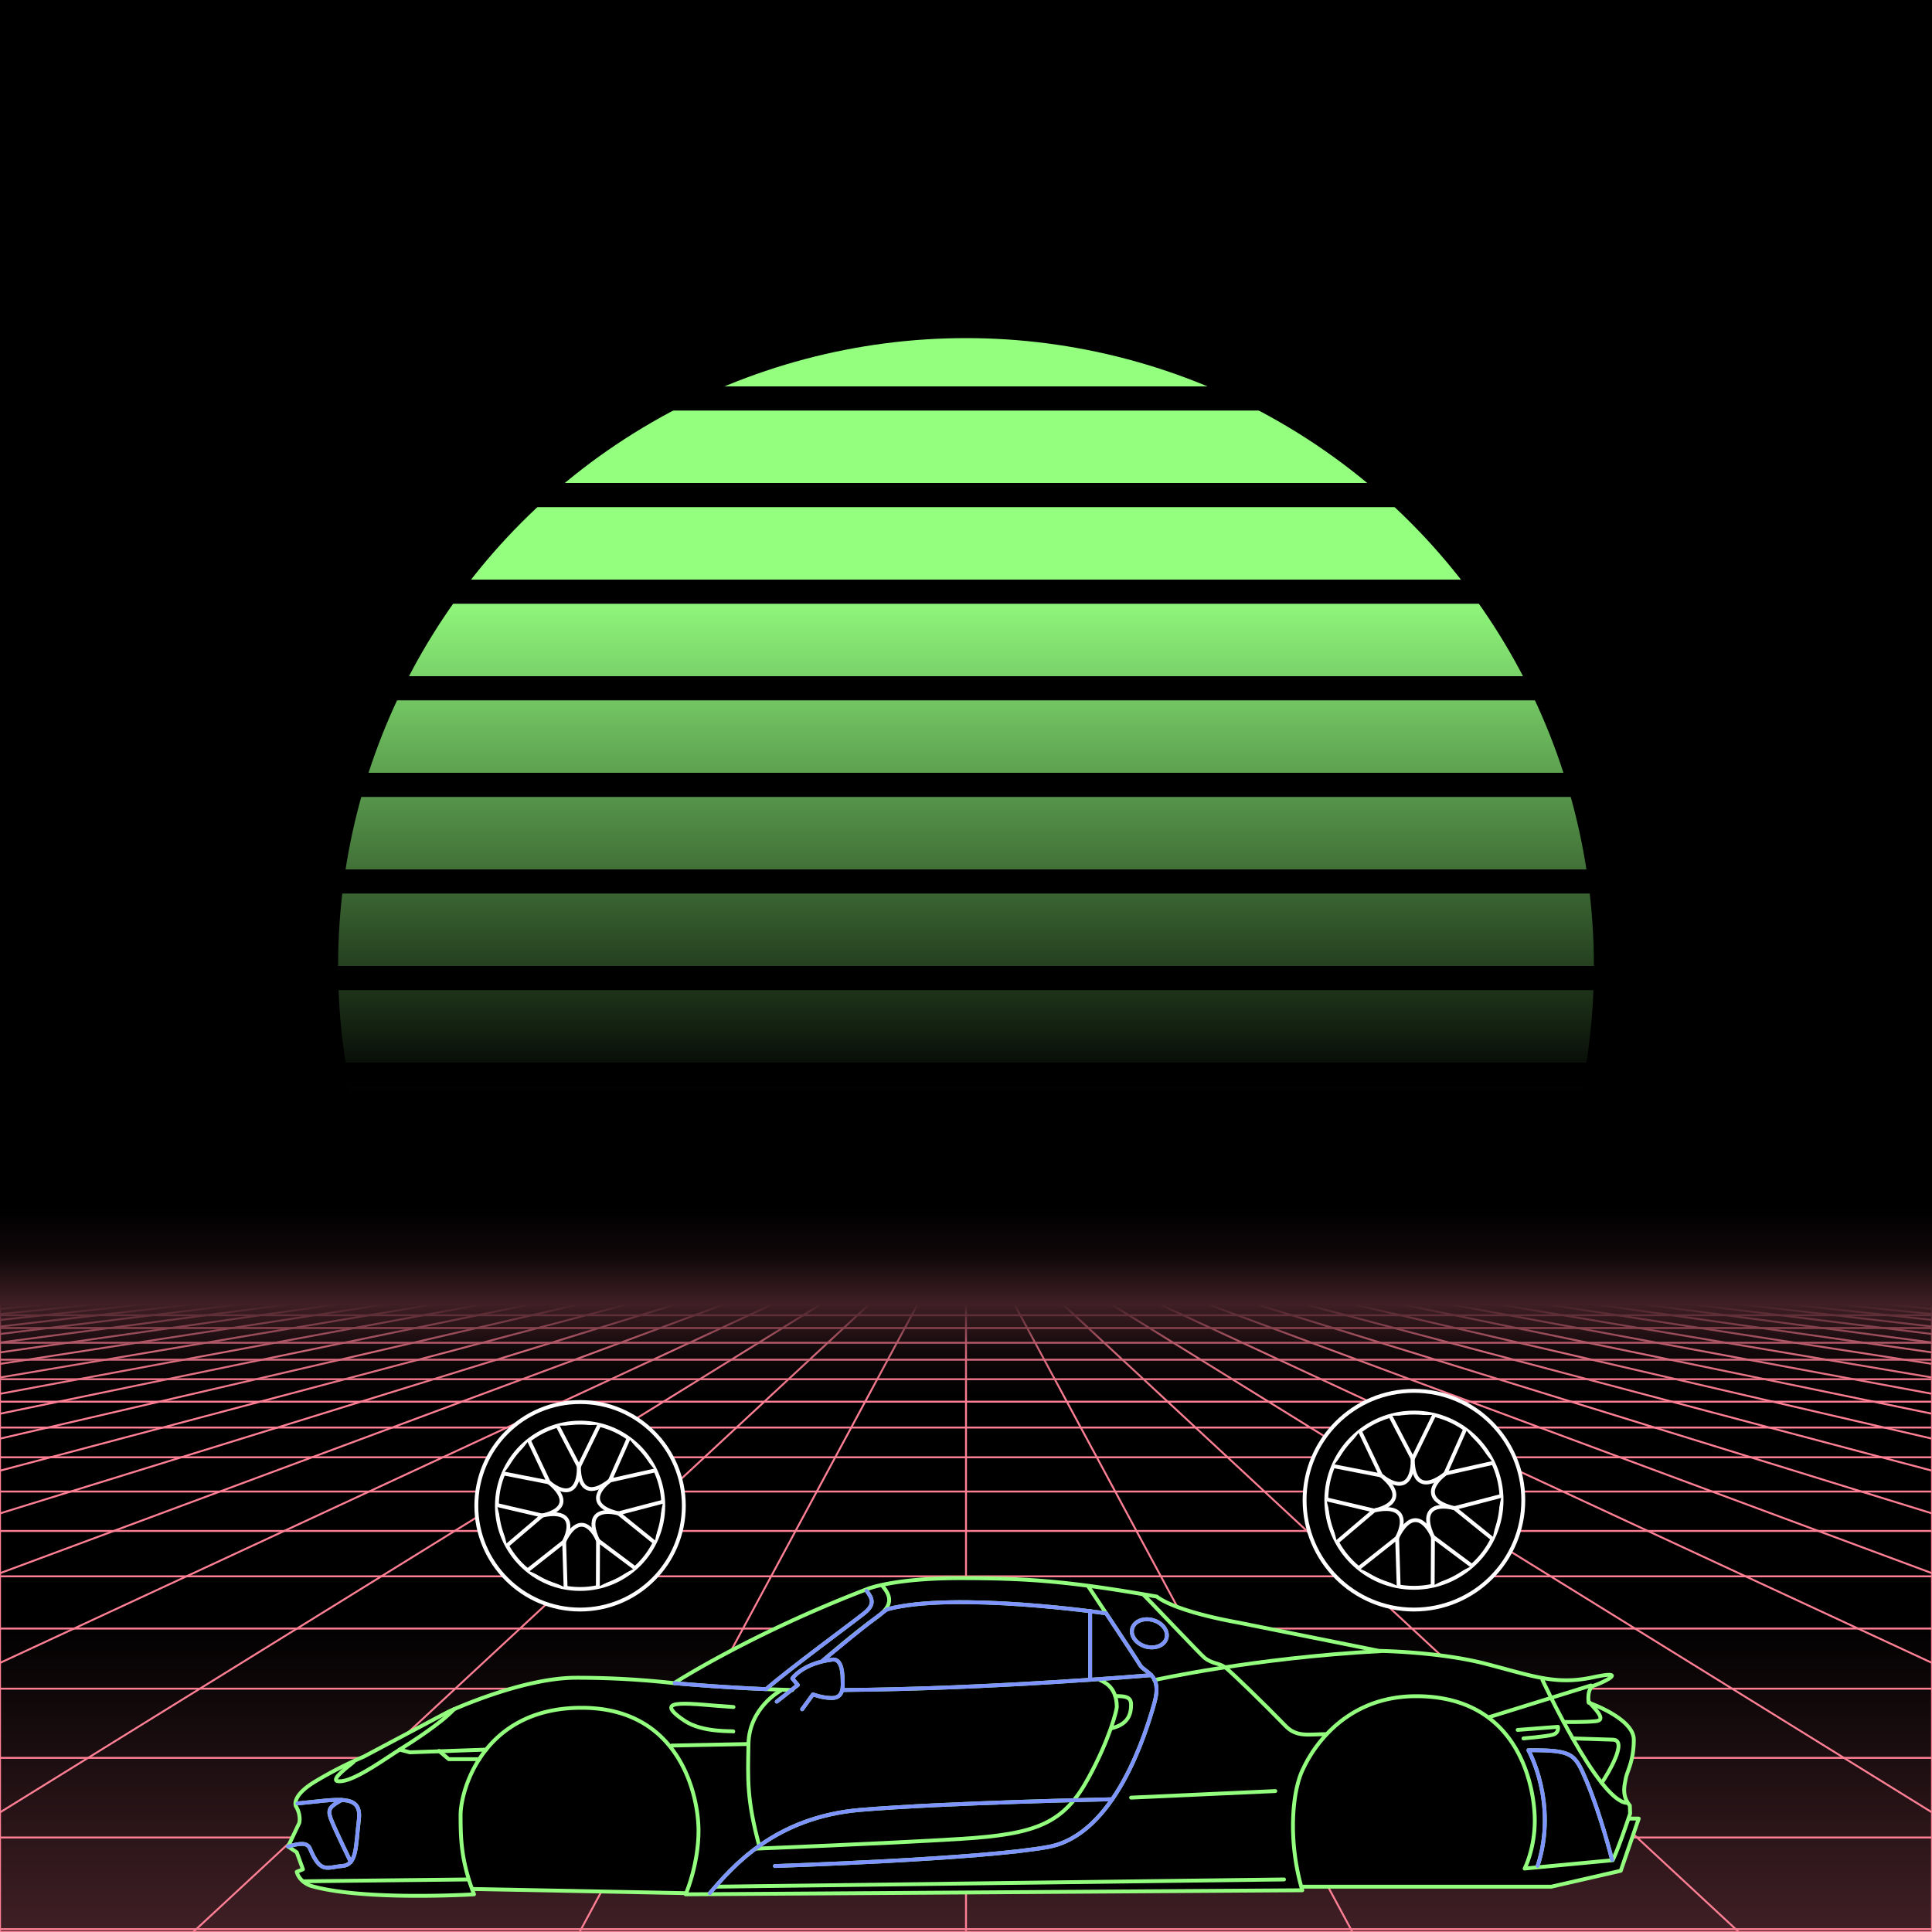 <svg xmlns="http://www.w3.org/2000/svg" viewBox="0 0 2000 2000" width="350" height="350">
    <defs>
        <linearGradient id="moon-grad" x1="0" x2="0" y1="0" y2="1">
            <stop offset="20%" stop-color="#94ff7f" stop-opacity="1"/>
            <stop offset="60%" stop-color="#94ff7f" stop-opacity="0"/>
        </linearGradient>

        <linearGradient id="star-grad" x1="0" y1="0" x2="1" y2="0">
            <stop offset="0%" stop-color="#ffffff" stop-opacity="0"/>
            <stop offset="80%" stop-color="#ffffff" stop-opacity=".5"/>
            <stop offset="100%" stop-color="#ffffff" stop-opacity="1"/>
        </linearGradient>

        <linearGradient id="bg-grad" x1="0" x2="0" y1="0" y2="1">
            <stop offset="25%" stop-color="#3f1f25" stop-opacity="1"/>
            <stop offset="100%" stop-color="#000000" stop-opacity="1"/>
        </linearGradient>

        <linearGradient id="fog-grad" x1="0" x2="0" y1="0" y2="1">
            <stop offset="0%" stop-color="#3f1f25" stop-opacity="0"/>
            <stop offset="25%" stop-color="#3f1f25" stop-opacity=".25"/>
            <stop offset="50%" stop-color="#3f1f25" stop-opacity="1"/>
            <stop offset="75%" stop-color="#3f1f25" stop-opacity=".25"/>
            <stop offset="100%" stop-color="#3f1f25" stop-opacity="0"/>
        </linearGradient>

        <linearGradient id="undergrid-grad" x1="0" x2="0" y1="0" y2="1">
            <stop offset="50%" stop-color="#000000" stop-opacity="1"/>
            <stop offset="100%" stop-color="#3f1f25" stop-opacity="1"/>
        </linearGradient>

        <linearGradient id="flame-grad" x1="0" x2="1" y1="0" y2="0">
            <stop offset="0%" stop-color="#ffffff" stop-opacity="1"/>
            <stop offset="100%" stop-color="#0000ff" stop-opacity="0"/>
        </linearGradient>

        <linearGradient id="thrust-grad" x1="0" x2="0" y1="0" y2="1">
            <stop offset="0%" stop-color="#ffffff" stop-opacity="1"/>
            <stop offset="25%" stop-color="#ffffff" stop-opacity=".5"/>
            <stop offset="100%" stop-color="#ffffff" stop-opacity="0"/>
        </linearGradient>


        <style>
            #vmount                         {fill:url(#bg-grad); stroke:#ff7f94; stroke-width:2px;}
            #sky, #moonstripes              {fill:#000000}
            .background                     {fill:url(#bg-grad); stroke:#ff7f94; stroke-width:2px;}
            #mooncircle                     {fill:url(#moon-grad);}
            #grid                           {stroke-width:2px; fill:none; stroke:#ff7f94;}
            #star                           {stroke-width:10px; fill:none; stroke:url(#star-grad); stroke-linecap:round;}
            #undergrid                      {fill:url(#undergrid-grad);}
            #fog                            {fill:url(#fog-grad);}
            #pink,#aqua                     {fill:none;  stroke-linecap:round; stroke-linejoin:round; stroke-width:4px;}
            #gleam                          {fill:none;  stroke-linecap:round; stroke-linejoin:round; stroke-width:25px; stroke:white;}
            #pink,#outline,#under           {stroke:#94ff7f;}
            #aqua, #gun, #frontgun          {stroke:#7f94ff;}                    
            #outline,#under,#gun,#frontgun  {fill:#000000; stroke-linecap:round; stroke-linejoin:round; stroke-width:4px;}
            .wheel                          {fill:#000000; stroke:#ffffff; stroke-width:4px;}
            #laser                          {stroke-width:15px; stroke:#7f94ff;}
            

            #gun, #frontgun                 {stroke:#ffffff;}

            #flame        				    {fill:url(#flame-grad); stroke:none; }
            #rocket                         {stroke:#ffffff; stroke-width:4px; fill:#000000;}
            .stripe                         {stroke:#7f0000;}
			#housing 					    {stroke:#ffffff;stroke-width:4px; fill:#000000}

            .jet                            {stroke:#7f94ff; stroke-width:4; fill:#000000}
            .thrust                         {fill:url(#thrust-grad);}

        </style>

    </defs>

    <g id="sky"><rect width="2000" height="2000"/></g>

    <g id="moon">
        <circle id="mooncircle" cx="1000" cy="1000" r="650"/>
        <g id="moonstripes">
            <animateTransform attributeName="transform" type="translate" from="0 50" to="0 150" dur="2s" repeatCount="indefinite"/>
            <rect x="0" y="0"     width="2000" height="25"/><rect x="0" y="100"   width="2000" height="25"/><rect x="0" y="200"   width="2000" height="25"/><rect x="0" y="300"   width="2000" height="25"/><rect x="0" y="400"   width="2000" height="25"/><rect x="0" y="500"   width="2000" height="25"/><rect x="0" y="600"   width="2000" height="25"/><rect x="0" y="700"   width="2000" height="25"/><rect x="0" y="800"   width="2000" height="25"/><rect x="0" y="900"   width="2000" height="25"/><rect x="0" y="1000"  width="2000" height="25"/><rect x="0" y="1100"  width="2000" height="25"/><rect x="0" y="1200"  width="2000" height="25"/>
        </g>
    </g>

    

    <g>
        <rect><animate id="fake" begin="4.9;swipe.end" dur=".1s" attributeName="visibility" from="hide" to="hide"/></rect>
        <path id="star" d="M-2425,799.8c616.2-355.8,1278-560.9,1942.8-627"/>
        <animateTransform id="swipe" attributeName="transform" type="rotate" from="0 0 5000" to="360 0 5000" dur="5s" begin="fake.end"/>
    </g>

    <g id="grid">
        <rect id="undergrid" x="0" y="1350" width="2000" height="650"/>
        <g id="hor">
            <line x1="0" y1="1350" x2="2000" y2="1350"></line><line x1="0" y1="1361.51" x2="2000" y2="1361.51"></line><line x1="0" y1="1374.758" x2="2000" y2="1374.758"></line><line x1="0" y1="1390.006" x2="2000" y2="1390.006"></line><line x1="0" y1="1407.557" x2="2000" y2="1407.557"></line><line x1="0" y1="1427.759" x2="2000" y2="1427.759"></line><line x1="0" y1="1451.01" x2="2000" y2="1451.01"></line><line x1="0" y1="1477.773" x2="2000" y2="1477.773"></line><line x1="0" y1="1508.576" x2="2000" y2="1508.576"></line><line x1="0" y1="1544.031" x2="2000" y2="1544.031"></line><line x1="0" y1="1584.84" x2="2000" y2="1584.84"></line><line x1="0" y1="1631.811" x2="2000" y2="1631.811"></line><line x1="0" y1="1685.874" x2="2000" y2="1685.874"></line><line x1="0" y1="1748.102" x2="2000" y2="1748.102"></line><line x1="0" y1="1819.725" x2="2000" y2="1819.725"></line><line x1="0" y1="1902.163" x2="2000" y2="1902.163"></line><line x1="0" y1="1997.05" x2="2000" y2="1997.05"></line>
        </g>
        <g id="ver">
            <line x1="0" y1="1350" x2="-7000.0" y2="2000"><animate attributeName="x1" values="0;50" dur="100ms" repeatCount="indefinite"/><animate attributeName="x2" values="-7000.0;-6600.0" dur="100ms" repeatCount="indefinite"/></line><line x1="50" y1="1350" x2="-6600.0" y2="2000"><animate attributeName="x1" values="50;100" dur="100ms" repeatCount="indefinite"/><animate attributeName="x2" values="-6600.0;-6200.0" dur="100ms" repeatCount="indefinite"/></line><line x1="100" y1="1350" x2="-6200.0" y2="2000"><animate attributeName="x1" values="100;150" dur="100ms" repeatCount="indefinite"/><animate attributeName="x2" values="-6200.0;-5800.0" dur="100ms" repeatCount="indefinite"/></line><line x1="150" y1="1350" x2="-5800.0" y2="2000"><animate attributeName="x1" values="150;200" dur="100ms" repeatCount="indefinite"/><animate attributeName="x2" values="-5800.0;-5400.0" dur="100ms" repeatCount="indefinite"/></line><line x1="200" y1="1350" x2="-5400.0" y2="2000"><animate attributeName="x1" values="200;250" dur="100ms" repeatCount="indefinite"/><animate attributeName="x2" values="-5400.0;-5000.0" dur="100ms" repeatCount="indefinite"/></line><line x1="250" y1="1350" x2="-5000.0" y2="2000"><animate attributeName="x1" values="250;300" dur="100ms" repeatCount="indefinite"/><animate attributeName="x2" values="-5000.0;-4600.0" dur="100ms" repeatCount="indefinite"/></line><line x1="300" y1="1350" x2="-4600.0" y2="2000"><animate attributeName="x1" values="300;350" dur="100ms" repeatCount="indefinite"/><animate attributeName="x2" values="-4600.0;-4200.0" dur="100ms" repeatCount="indefinite"/></line><line x1="350" y1="1350" x2="-4200.0" y2="2000"><animate attributeName="x1" values="350;400" dur="100ms" repeatCount="indefinite"/><animate attributeName="x2" values="-4200.0;-3800.0" dur="100ms" repeatCount="indefinite"/></line><line x1="400" y1="1350" x2="-3800.0" y2="2000"><animate attributeName="x1" values="400;450" dur="100ms" repeatCount="indefinite"/><animate attributeName="x2" values="-3800.0;-3400.0" dur="100ms" repeatCount="indefinite"/></line><line x1="450" y1="1350" x2="-3400.0" y2="2000"><animate attributeName="x1" values="450;500" dur="100ms" repeatCount="indefinite"/><animate attributeName="x2" values="-3400.0;-3000.0" dur="100ms" repeatCount="indefinite"/></line><line x1="500" y1="1350" x2="-3000.0" y2="2000"><animate attributeName="x1" values="500;550" dur="100ms" repeatCount="indefinite"/><animate attributeName="x2" values="-3000.0;-2600.0" dur="100ms" repeatCount="indefinite"/></line><line x1="550" y1="1350" x2="-2600.0" y2="2000"><animate attributeName="x1" values="550;600" dur="100ms" repeatCount="indefinite"/><animate attributeName="x2" values="-2600.0;-2200.0" dur="100ms" repeatCount="indefinite"/></line><line x1="600" y1="1350" x2="-2200.0" y2="2000"><animate attributeName="x1" values="600;650" dur="100ms" repeatCount="indefinite"/><animate attributeName="x2" values="-2200.0;-1800.0" dur="100ms" repeatCount="indefinite"/></line><line x1="650" y1="1350" x2="-1800.0" y2="2000"><animate attributeName="x1" values="650;700" dur="100ms" repeatCount="indefinite"/><animate attributeName="x2" values="-1800.0;-1400.0" dur="100ms" repeatCount="indefinite"/></line><line x1="700" y1="1350" x2="-1400.0" y2="2000"><animate attributeName="x1" values="700;750" dur="100ms" repeatCount="indefinite"/><animate attributeName="x2" values="-1400.0;-1000.0" dur="100ms" repeatCount="indefinite"/></line><line x1="750" y1="1350" x2="-1000.0" y2="2000"><animate attributeName="x1" values="750;800" dur="100ms" repeatCount="indefinite"/><animate attributeName="x2" values="-1000.0;-600.0" dur="100ms" repeatCount="indefinite"/></line><line x1="800" y1="1350" x2="-600.0" y2="2000"><animate attributeName="x1" values="800;850" dur="100ms" repeatCount="indefinite"/><animate attributeName="x2" values="-600.0;-200.0" dur="100ms" repeatCount="indefinite"/></line><line x1="850" y1="1350" x2="-200.0" y2="2000"><animate attributeName="x1" values="850;900" dur="100ms" repeatCount="indefinite"/><animate attributeName="x2" values="-200.0;200.0" dur="100ms" repeatCount="indefinite"/></line><line x1="900" y1="1350" x2="200.0" y2="2000"><animate attributeName="x1" values="900;950" dur="100ms" repeatCount="indefinite"/><animate attributeName="x2" values="200.0;600.0" dur="100ms" repeatCount="indefinite"/></line><line x1="950" y1="1350" x2="600.0" y2="2000"><animate attributeName="x1" values="950;1000" dur="100ms" repeatCount="indefinite"/><animate attributeName="x2" values="600.0;1000.0" dur="100ms" repeatCount="indefinite"/></line><line x1="1000" y1="1350" x2="1000.0" y2="2000"><animate attributeName="x1" values="1000;1050" dur="100ms" repeatCount="indefinite"/><animate attributeName="x2" values="1000.0;1400.0" dur="100ms" repeatCount="indefinite"/></line><line x1="1050" y1="1350" x2="1400.0" y2="2000"><animate attributeName="x1" values="1050;1100" dur="100ms" repeatCount="indefinite"/><animate attributeName="x2" values="1400.0;1800.0" dur="100ms" repeatCount="indefinite"/></line><line x1="1100" y1="1350" x2="1800.0" y2="2000"><animate attributeName="x1" values="1100;1150" dur="100ms" repeatCount="indefinite"/><animate attributeName="x2" values="1800.0;2200.0" dur="100ms" repeatCount="indefinite"/></line><line x1="1150" y1="1350" x2="2200.0" y2="2000"><animate attributeName="x1" values="1150;1200" dur="100ms" repeatCount="indefinite"/><animate attributeName="x2" values="2200.0;2600.0" dur="100ms" repeatCount="indefinite"/></line><line x1="1200" y1="1350" x2="2600.0" y2="2000"><animate attributeName="x1" values="1200;1250" dur="100ms" repeatCount="indefinite"/><animate attributeName="x2" values="2600.0;3000.0" dur="100ms" repeatCount="indefinite"/></line><line x1="1250" y1="1350" x2="3000.0" y2="2000"><animate attributeName="x1" values="1250;1300" dur="100ms" repeatCount="indefinite"/><animate attributeName="x2" values="3000.0;3400.0" dur="100ms" repeatCount="indefinite"/></line><line x1="1300" y1="1350" x2="3400.0" y2="2000"><animate attributeName="x1" values="1300;1350" dur="100ms" repeatCount="indefinite"/><animate attributeName="x2" values="3400.0;3800.0" dur="100ms" repeatCount="indefinite"/></line><line x1="1350" y1="1350" x2="3800.0" y2="2000"><animate attributeName="x1" values="1350;1400" dur="100ms" repeatCount="indefinite"/><animate attributeName="x2" values="3800.0;4200.0" dur="100ms" repeatCount="indefinite"/></line><line x1="1400" y1="1350" x2="4200.0" y2="2000"><animate attributeName="x1" values="1400;1450" dur="100ms" repeatCount="indefinite"/><animate attributeName="x2" values="4200.0;4600.0" dur="100ms" repeatCount="indefinite"/></line><line x1="1450" y1="1350" x2="4600.0" y2="2000"><animate attributeName="x1" values="1450;1500" dur="100ms" repeatCount="indefinite"/><animate attributeName="x2" values="4600.0;5000.0" dur="100ms" repeatCount="indefinite"/></line><line x1="1500" y1="1350" x2="5000.0" y2="2000"><animate attributeName="x1" values="1500;1550" dur="100ms" repeatCount="indefinite"/><animate attributeName="x2" values="5000.0;5400.0" dur="100ms" repeatCount="indefinite"/></line><line x1="1550" y1="1350" x2="5400.0" y2="2000"><animate attributeName="x1" values="1550;1600" dur="100ms" repeatCount="indefinite"/><animate attributeName="x2" values="5400.0;5800.0" dur="100ms" repeatCount="indefinite"/></line><line x1="1600" y1="1350" x2="5800.0" y2="2000"><animate attributeName="x1" values="1600;1650" dur="100ms" repeatCount="indefinite"/><animate attributeName="x2" values="5800.0;6200.0" dur="100ms" repeatCount="indefinite"/></line><line x1="1650" y1="1350" x2="6200.0" y2="2000"><animate attributeName="x1" values="1650;1700" dur="100ms" repeatCount="indefinite"/><animate attributeName="x2" values="6200.0;6600.0" dur="100ms" repeatCount="indefinite"/></line><line x1="1700" y1="1350" x2="6600.0" y2="2000"><animate attributeName="x1" values="1700;1750" dur="100ms" repeatCount="indefinite"/><animate attributeName="x2" values="6600.0;7000.0" dur="100ms" repeatCount="indefinite"/></line><line x1="1750" y1="1350" x2="7000.0" y2="2000"><animate attributeName="x1" values="1750;1800" dur="100ms" repeatCount="indefinite"/><animate attributeName="x2" values="7000.0;7400.0" dur="100ms" repeatCount="indefinite"/></line><line x1="1800" y1="1350" x2="7400.0" y2="2000"><animate attributeName="x1" values="1800;1850" dur="100ms" repeatCount="indefinite"/><animate attributeName="x2" values="7400.0;7800.0" dur="100ms" repeatCount="indefinite"/></line><line x1="1850" y1="1350" x2="7800.0" y2="2000"><animate attributeName="x1" values="1850;1900" dur="100ms" repeatCount="indefinite"/><animate attributeName="x2" values="7800.0;8200.0" dur="100ms" repeatCount="indefinite"/></line><line x1="1900" y1="1350" x2="8200.0" y2="2000"><animate attributeName="x1" values="1900;1950" dur="100ms" repeatCount="indefinite"/><animate attributeName="x2" values="8200.0;8600.0" dur="100ms" repeatCount="indefinite"/></line><line x1="1950" y1="1350" x2="8600.0" y2="2000"><animate attributeName="x1" values="1950;2000" dur="100ms" repeatCount="indefinite"/><animate attributeName="x2" values="8600.0;9000.0" dur="100ms" repeatCount="indefinite"/></line><line x1="2000" y1="1350" x2="9000.0" y2="2000"><animate attributeName="x1" values="2000;2050" dur="100ms" repeatCount="indefinite"/><animate attributeName="x2" values="9000.0;9400.0" dur="100ms" repeatCount="indefinite"/></line>
        </g>
    </g>

    <rect id="fog" x="0" y="1250" width="2000" height="200"/>
    <g id="car">
        
        <g id="under-and-gleam">
            <animateTransform attributeName="transform" type="translate" keyTimes="0;.5;1" values="0,-330;0,-340;0,-330" dur="1.5s" repeatCount="indefinite"/>
            
            
            <polygon id="under" points="1677.8 1882.6 1696.4 1882.6 1677.8 1936.6 1605.8 1953.1 1323.5 1953.1 1235.2 1875.9 892.8 1821.1 710.3 1959.8 475.3 1955.2 458.5 1844 520.5 1769.4 651.5 1749.5 833.2 1816.9 1102 1775.2 1438.8 1728.5 1592 1772.3 1677.8 1882.6"></polygon>
            <mask id="gleam-mask"><g><animateTransform attributeName="transform" type="translate" from="0 0" to="2000 0" dur="500ms" begin="fake.end+50ms"/><rect x="-150" y="0" width="250" height="2000" fill="white"/></g></mask>            
            <g mask="url(#gleam-mask)"><path d="M306.4,1869.9s-5.9-10.2,20.2-25.9a415.9,415.9,0,0,1,49.9-25.5l87.6-46.5s75.5-35.2,132.3-35.2a905.9,905.9,0,0,1,101.4,5.6s78.2-50.6,199.1-97.1c0,0,26.1-11.6,97.1-11.6s114.2,3.4,203.6,19.1c0,0,14.6,14.2,84.9,27l145.2,29.2s61.5.8,109.7,13.2,72.5,22.5,111.3,14.2,10.4,5.6,1.9,8.3-6,17.9-6,17.9,46.7,16.2,46.7,38.3" id="gleam"></path></g>                
        </g>
        <g id="wheels" transform="translate(0,-330)">
            <g id="front-wheel" class="wheel"><animateTransform attributeName="transform" attributeType="XML" type="rotate" from="360 600.5 1888.8" to="0 600.5 1888.8" dur=".5s" repeatCount="indefinite"/><g id="front"><circle cx="600.5" cy="1888.8" r="107.4"></circle><circle cx="600.5" cy="1888.8" r="86.1"></circle><polyline points="577.2 1805.9 599.3 1848.3 620.4 1805"></polyline><polyline points="521.2 1855.3 568.1 1864.5 547.5 1821"></polyline><polyline points="524.9 1929.9 561.3 1898.9 514.4 1888"></polyline><polyline points="585.5 1973.5 584 1925.8 546.2 1955.6"></polyline><polyline points="657.4 1953.4 619.1 1924.7 618.9 1972.9"></polyline><polyline points="686.5 1884.5 640.2 1896.6 677.7 1926.8"></polyline><polyline points="650.8 1818.9 631.4 1862.6 678.4 1852.1"></polyline><path d="M549.7,1819.3"></path><path d="M568.1,1864.5c18.8,15.1,31.2,9.5,31.2-16.2"></path><path d="M561.3,1898.9c23.5-5.2,26.9-18.4,6.8-34.4"></path><path d="M584,1925.8c10.5-21.7,2.3-32.5-22.7-26.9"></path><path d="M619.1,1924.7c-10.3-21.7-23.9-22-35.1,1.1"></path><path d="M640.2,1896.6c-23.4-5.4-32.2,5-21.1,28.1"></path><path d="M631.4,1862.6c-18.9,15-16.2,28.3,8.8,34"></path><path d="M599.3,1848.3c-.1,24.1,12,30.3,32.1,14.3"></path></g></g>
            <g id="middle-wheel" class="wheel"><animateTransform attributeName="transform" attributeType="XML" type="rotate" from="360  " to="0  " dur=".5s" repeatCount="indefinite"/></g>
            <g id="rear-wheel" class="wheel"><animateTransform attributeName="transform" attributeType="XML" type="rotate" from="360 1463.7 1883" to="0 1463.7 1883" dur=".5s" repeatCount="indefinite"/><g id="rear"><circle cx="1463.7" cy="1883" r="113.2"></circle><circle cx="1463.7" cy="1883" r="90.7"></circle><polyline points="1439.2 1795.6 1462.5 1840.3 1484.7 1794.7"></polyline><polyline points="1380.1 1847.7 1429.6 1857.3 1407.8 1811.5"></polyline><polyline points="1384 1926.3 1422.4 1893.7 1373 1882.1"></polyline><polyline points="1447.9 1972.3 1446.3 1921.9 1406.5 1953.4"></polyline><polyline points="1523.7 1951 1483.4 1920.9 1483.1 1971.6"></polyline><polyline points="1554.4 1878.5 1505.6 1891.2 1545.1 1923.1"></polyline><polyline points="1516.8 1809.3 1496.3 1855.4 1545.8 1844.3"></polyline><path d="M1410.1,1809.8"></path><path d="M1429.6,1857.3c19.8,15.9,32.9,10,32.9-17"></path><path d="M1422.4,1893.7c24.8-5.6,28.3-19.5,7.2-36.4"></path><path d="M1446.3,1921.9c11.2-22.8,2.5-34.2-23.9-28.2"></path><path d="M1483.4,1920.9c-11-23-25.3-23.3-37.1,1"></path><path d="M1505.6,1891.2c-24.7-5.7-33.9,5.3-22.2,29.7"></path><path d="M1496.3,1855.4c-19.9,15.7-17,29.8,9.3,35.8"></path><path d="M1462.5,1840.3c-.1,25.4,12.7,31.9,33.8,15.1"></path></g></g>
        </g>

        

        <g id="body">
            <animateTransform attributeName="transform" type="translate" keyTimes="0;.5;1" values="0,-330;0,-340;0,-330" dur="1.5s" repeatCount="indefinite"/>
            <path d="M1348.1,1956.8,709.8,1961s13.3-30.4,13.3-66S704.2,1767.9,602,1767.9s-125.2,85.8-125.2,111,.6,47.6,13.9,82.1c0,0-115.5,7.1-169.6-9,0,0-11.1-3.8-13.9-14.3l6.4-2.6-6.4-17.6-9-6,11.6-24.4s2.1-7.9-3.4-17.2c0,0-5.9-10.2,20.2-25.9a415.9,415.9,0,0,1,49.9-25.5l87.6-46.5s75.5-35.2,132.3-35.2a905.9,905.9,0,0,1,101.4,5.6s78.2-50.6,199.1-97.1c0,0,26.1-11.6,97.1-11.6s114.2,3.4,203.6,19.1c0,0,14.6,14.2,84.9,27l145.2,29.2s61.5.8,109.7,13.2,72.5,22.5,111.3,14.2,10.4,5.6,1.9,8.3-6,17.9-6,17.9,46.7,16.2,46.7,38.3-6.9,32.6-8.2,39.7-4.7,18,4.1,28.5l.3,8.3s-12.3,37.1-18.1,48.3l-91.1,8.6s10.5-20.2,10.5-49.8-13.2-128.6-122.8-128.6c-84.9,0-115.2,71.8-116.8,74.8C1338,1852.4,1332.6,1904,1348.1,1956.8Z" id="outline"></path>
            <g id="pink"><line x1="1646.9" x2="1541.7" y1="1744.8" y2="1777.5"></line><path d="M1596.8,1739.2s57.1,123.2,86.6,127.1"></path><path d="M1591.8,1931.5c21.1-65.2-9.6-119.7-9.6-119.7,45.8,0,47.9,2.9,60.2,32,14.9,35.4,26.4,81.5,26.4,81.5"></path><path d="M1658.1,1845.7c5.7-8.5,27.7-44.3,11.6-44.8s-41.6-1.3-41.6-1.3"></path><path d="M1644.4,1761.1c5.6,7.2,19.9,19.5,7.4,20.7s-33.1.8-33.1.8"></path><path d="M1571.1,1790.8l41.7-3.2s1.4,6.3-5.5,8.2-30.2,3.8-30.2,3.8"></path><path d="M1184.3,1651.5c2.4,2,58.9,61.7,62.7,64.7,9.8,7.4,15.4,4.5,23.4,11.5s37.2,35.1,60.4,59c11.6,12,24,8.5,41.9,8.5"></path><path d="M1195,1739.2s102.5-23,234.2-30"></path><path d="M1126.9,1642.7s48.2,72.5,53.2,80.9,23.5,9.1,14.9,39.4-40.5,136.1-109.7,148.9-283.1,19.8-283.1,19.8"></path><line x1="1170.9" x2="1320.2" y1="1860.9" y2="1854.1"></line><line x1="1329.2" x2="740.8" y1="1945.6" y2="1953.1"></line><path d="M734.8,1959.8c22.8-26.6,66.7-78.7,155.9-86.2s260.7-11,260.7-11"></path><path d="M782.1,1913.7s133.7-5.2,212.6-10.1,106.3-16.1,131.8-62.6c22.6-41.2,29.6-71.2,29.6-73.9,0-22.4-15.4-26.6-17.2-27.9"></path><path d="M1154.5,1755.8c9.9,0,16.4.5,16.4,8.7s-1.7,19.9-19.5,24.4"></path><ellipse cx="1190.3" cy="1692.1" rx="14.2" ry="18.4" transform="translate(-766 2365.2) rotate(-73.9)"></ellipse><path d="M1191.8,1734.1s-166,14.3-319.4,15.4"></path><path d="M1145,1670.1s-156.8-22.9-226.5-4.2"></path><path d="M913.2,1641.2c7.1,9,14.3,19.1-6,33.3s-55.4,44.5-55.4,44.5"></path><path d="M897.1,1646.8c6.4,8.3,8.6,14.3-2.6,23.3s-76.1,56.6-99.8,77.2"></path><path d="M698.4,1742.4s60,5.6,121.8,7.1"></path><path d="M804.1,1761.5l21.8-17.2-5.7-6.8s10.5-15.7,41.6-19.5c7.7-.9,10.5,8.7,10.5,21.2,0,4.8,1.9,18.6-11.2,18.6-9.8,0-19.5-3.8-19.5-3.8l-11.2,15.4"></path><path d="M808,1750.2c-.4.1-32.5,17.8-33.2,55.2s-1.7,57.7,11.2,105.5"></path><line x1="695.4" x2="774.8" y1="1807" y2="1805.4"></line><path d="M759.3,1767.1c-42.5-2.6-87.6-10.9-51,14,19.2,13.1,51.8,10.5,51,11.3"></path><path d="M365.9,1824.1c-10.2,8.2-27.6,21.7-11.8,19.7s46.6-24.5,59.6-32.6,43.4-27.7,56.3-41.8"></path><polyline points="413.7 1811.2 424.3 1814 503.3 1811.2"></polyline><path d="M307.9,1866.9c40.5-3.7,67-11,63.6,16.8s-1.7,46.8-17.4,48-22.2,8.5-33.2-18c-2.7-6.5-10.1-5.8-22.7-2.2"></path><path d="M484.9,1945.6l-169.5,1.9"></path><path d="M353.7,1863.3c-11.6,6.6-15,9.2-11.3,19.3s20.7,44.9,20.7,44.9"></path><polyline points="454.5 1812.6 464.6 1821.1 496.1 1821.1"></polyline><line x1="1128.5" x2="1128.5" y1="1667.9" y2="1738.9"></line></g>
            <g id="aqua"><path d="M1591.8,1931.5c21.1-65.2-9.6-119.7-9.6-119.7,45.8,0,47.9,2.9,60.2,32,14.9,35.4,26.4,81.5,26.4,81.5"></path><path d="M1145,1670.1c14.3,21.5,32.2,48.6,35.1,53.5,5.1,8.3,23.5,9.1,14.9,39.4s-40.5,136.1-109.7,148.9-283.1,19.8-283.1,19.8"></path><path d="M734.8,1959.8c22.8-26.6,66.7-78.7,155.9-86.2s260.7-11,260.7-11"></path><ellipse cx="1190.3" cy="1692.1" rx="14.2" ry="18.4" transform="translate(-766 2365.2) rotate(-73.9)"></ellipse><path d="M1191.8,1734.1s-166,14.3-319.4,15.4"></path><path d="M1145,1670.1s-156.8-22.9-226.5-4.2"></path><path d="M918.5,1665.9c-20.3,14.3-66.7,53.1-66.7,53.1"></path><path d="M897.1,1646.8c6.4,8.3,8.6,14.3-2.6,23.3S816.6,1728,793,1748.6"></path><path d="M698.4,1742.4s43.5,4.1,94.6,6.2"></path><path d="M804.1,1761.5l21.8-17.2-5.7-6.8s10.5-15.7,41.6-19.5c7.7-.9,10.5,8.7,10.5,21.2,0,4.8,1.9,18.6-11.2,18.6-9.8,0-19.5-3.8-19.5-3.8l-11.2,15.4"></path><path d="M307.9,1866.9c40.5-3.7,67-11,63.6,16.8s-1.7,46.8-17.4,48-22.2,8.5-33.2-18c-2.7-6.5-10.1-5.8-22.7-2.2"></path><path d="M353.7,1863.3c-11.6,6.6-15,9.2-11.3,19.3s20.7,44.9,20.7,44.9"></path><line x1="1128.5" x2="1128.5" y1="1667.9" y2="1738.9"></line></g>
        </g>
    </g>
</svg>
